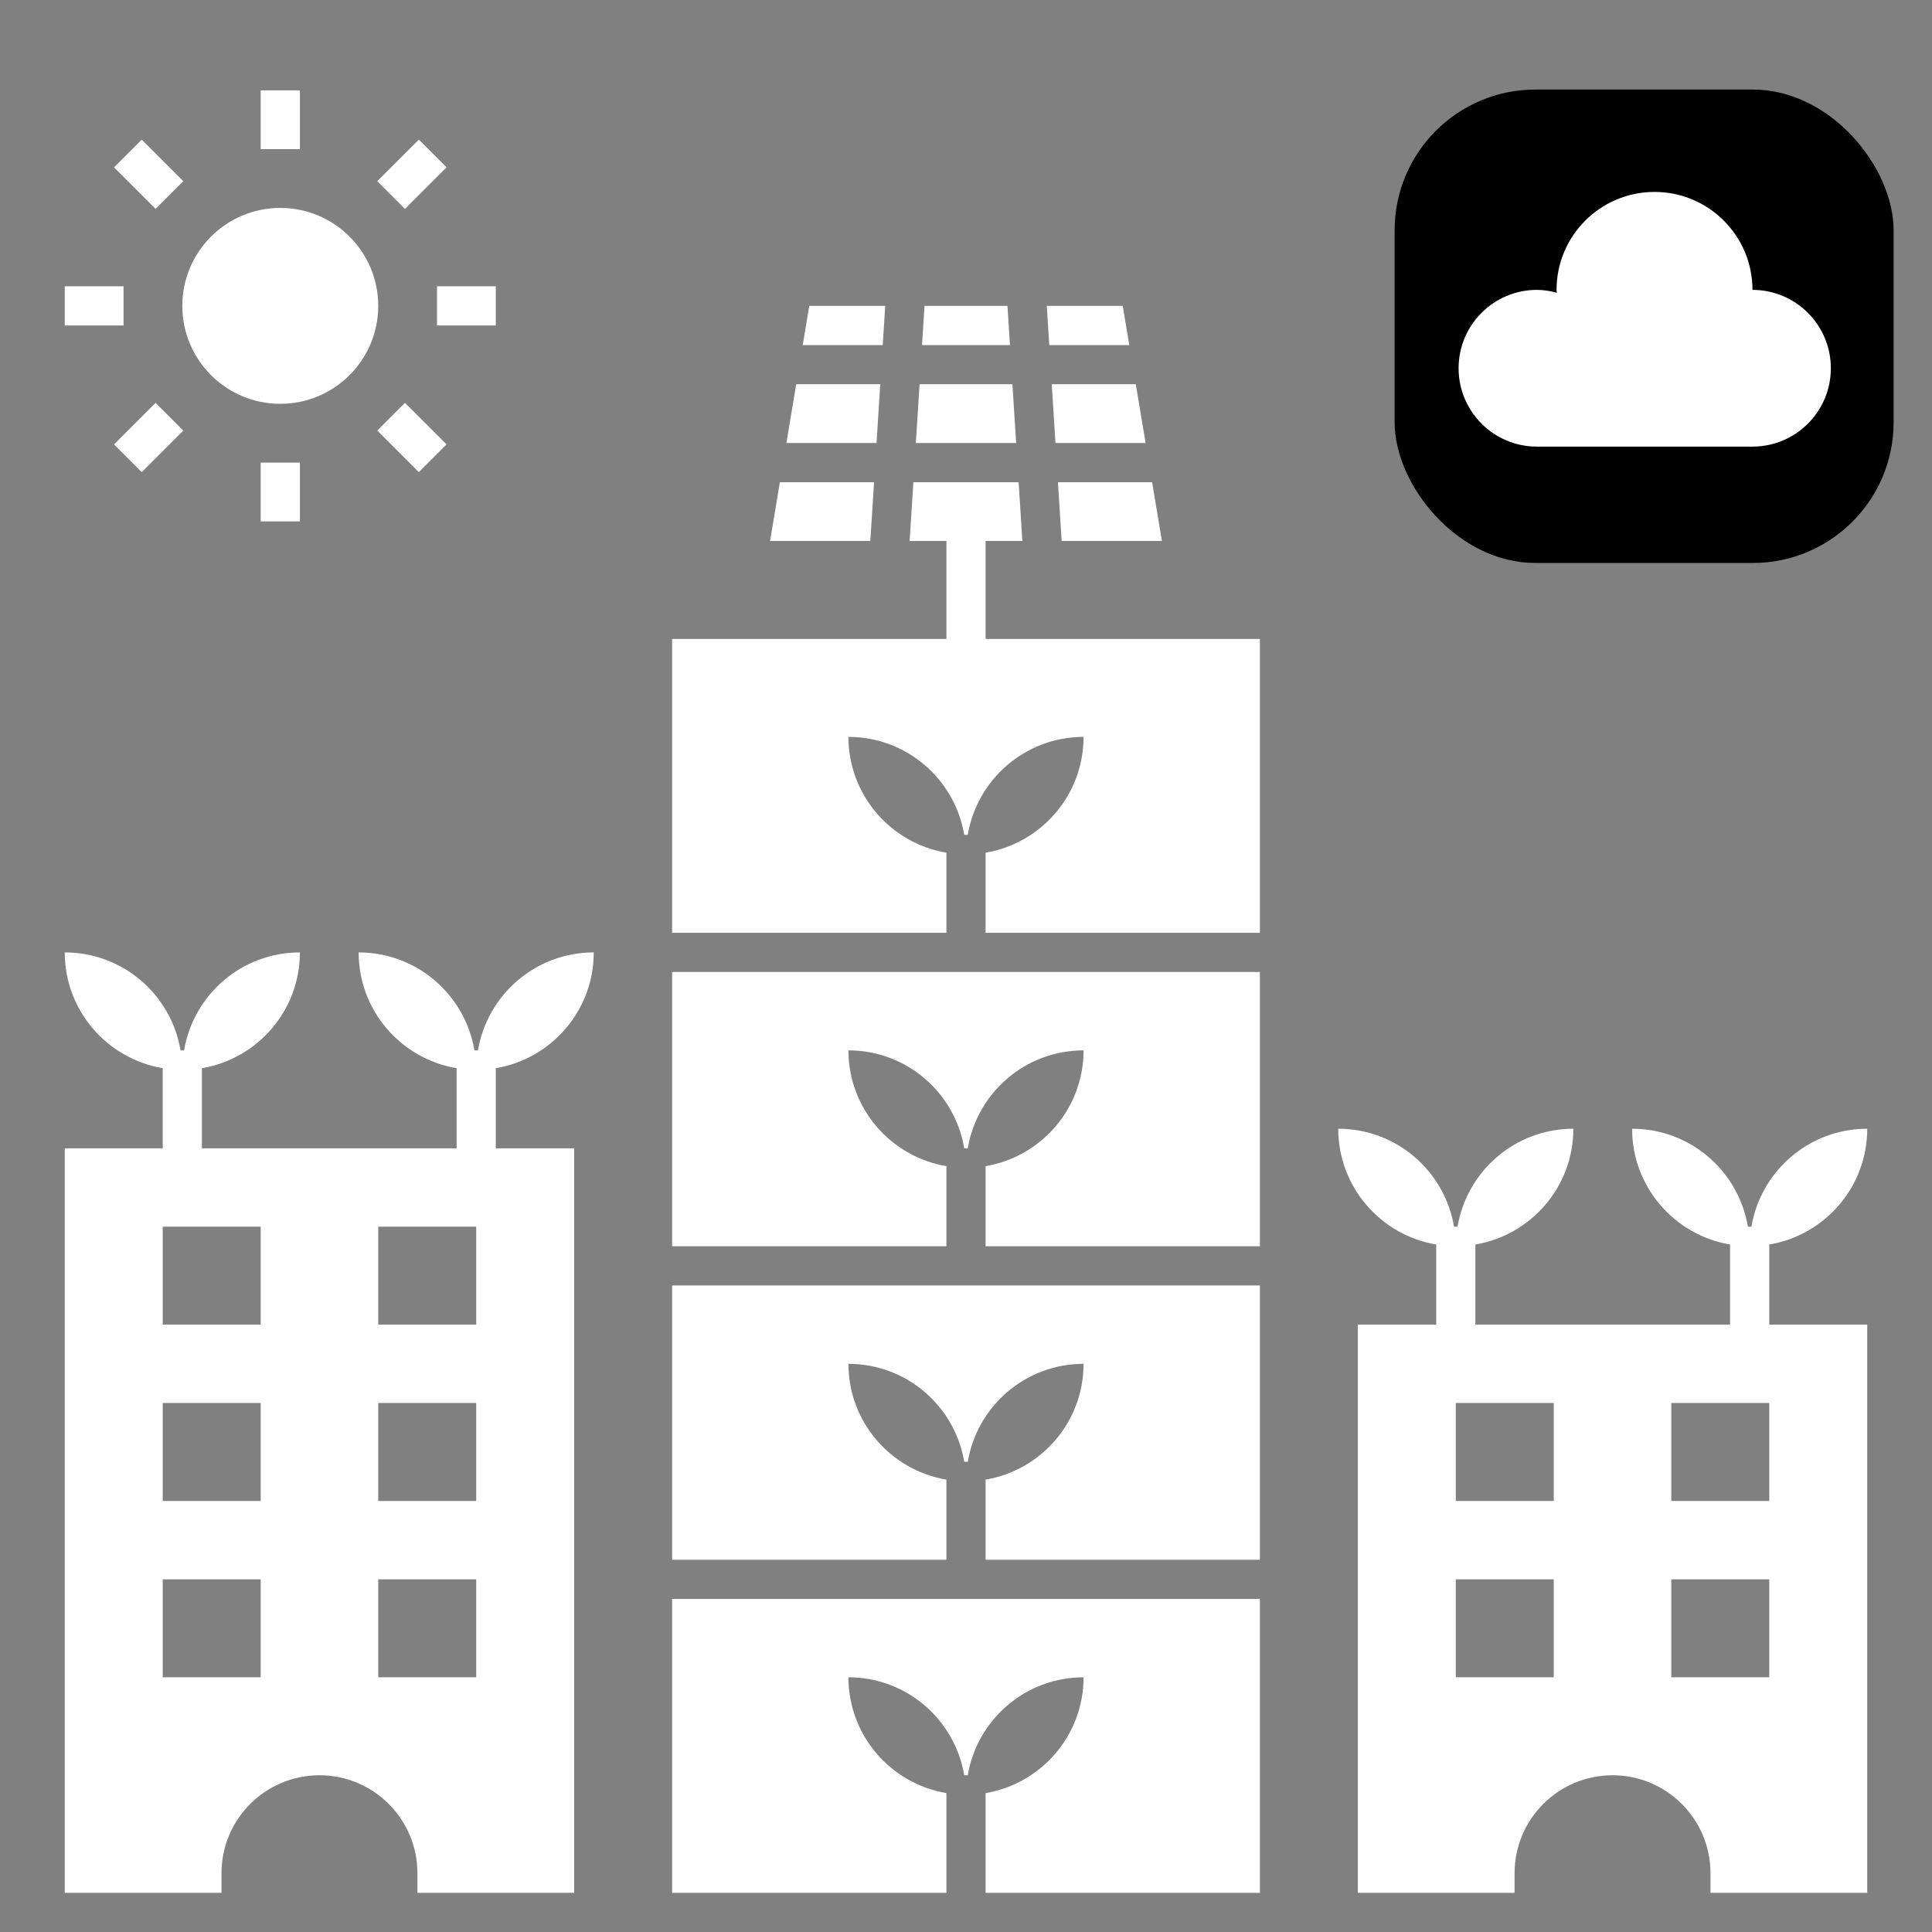<svg width="151" height="151" viewBox="0 0 151 151" fill="none" xmlns="http://www.w3.org/2000/svg">
<rect x="0" y="0" width="151" height="151" fill="#808080" stroke="none"/>
<rect x="109" y="7" width="39" height="37" rx="11" fill="black"/>
<path d="M61.463 34.625H68.508L68.799 30.031H62.228L61.463 34.625Z" fill="white"/>
<path d="M72.258 23.906L72.064 26.969H78.936L78.742 23.906H72.258Z" fill="white"/>
<path d="M82.201 30.031L82.492 34.625H89.537L88.771 30.031H82.201Z" fill="white"/>
<path d="M71.58 34.625H79.42L79.129 30.031H71.871L71.58 34.625Z" fill="white"/>
<path d="M81.814 23.906L82.008 26.969H88.26L87.75 23.906H81.814Z" fill="white"/>
<path d="M90.812 42.281L90.047 37.688H82.686L82.977 42.281H90.812Z" fill="white"/>
<path d="M60.188 42.281H68.023L68.314 37.688H60.953L60.188 42.281Z" fill="white"/>
<path d="M69.187 23.906H63.25L62.74 26.969H68.992L69.187 23.906Z" fill="white"/>
<path d="M21.906 31.562C26.135 31.562 29.562 28.135 29.562 23.906C29.562 19.678 26.135 16.25 21.906 16.25C17.678 16.25 14.25 19.678 14.25 23.906C14.25 28.135 17.678 31.562 21.906 31.562Z" fill="white"/>
<path d="M23.438 7.062H20.375V11.656H23.438V7.062Z" fill="white"/>
<path d="M23.438 36.156H20.375V40.75H23.438V36.156Z" fill="white"/>
<path d="M38.75 22.375H34.156V25.438H38.75V22.375Z" fill="white"/>
<path d="M9.656 22.375H5.062V25.438H9.656V22.375Z" fill="white"/>
<path d="M32.734 10.912L29.486 14.161L31.651 16.326L34.9 13.078L32.734 10.912Z" fill="white"/>
<path d="M12.161 31.486L8.913 34.735L11.078 36.9L14.326 33.652L12.161 31.486Z" fill="white"/>
<path d="M31.651 31.486L29.486 33.652L32.734 36.9L34.9 34.734L31.651 31.486Z" fill="white"/>
<path d="M11.078 10.913L8.912 13.078L12.16 16.326L14.326 14.161L11.078 10.913Z" fill="white"/>
<path d="M17.312 146.406C17.312 142.178 20.741 138.75 24.969 138.75C29.197 138.75 32.625 142.178 32.625 146.406V147.938H44.875V89.75H38.75V83.487C43.094 82.757 46.406 78.988 46.406 74.438C41.855 74.438 38.087 77.75 37.357 82.094H37.081C36.35 77.75 32.582 74.438 28.031 74.438C28.031 78.988 31.343 82.757 35.688 83.487V89.75H15.781V83.487C20.125 82.757 23.438 78.988 23.438 74.438C18.887 74.438 15.118 77.75 14.388 82.094H14.112C13.382 77.75 9.613 74.438 5.062 74.438C5.062 78.988 8.375 82.757 12.719 83.487V89.75H5.062V147.938H17.312V146.406ZM29.562 95.875H37.219V103.531H29.562V95.875ZM29.562 109.656H37.219V117.312H29.562V109.656ZM29.562 123.438H37.219V131.094H29.562V123.438ZM12.719 95.875H20.375V103.531H12.719V95.875ZM12.719 109.656H20.375V117.312H12.719V109.656ZM12.719 123.438H20.375V131.094H12.719V123.438Z" fill="white"/>
<path d="M136.969 22.656C136.969 18.428 133.54 15 129.312 15C125.085 15 121.656 18.428 121.656 22.656C121.656 22.733 121.676 22.803 121.679 22.88C121.18 22.748 120.666 22.656 120.125 22.656C116.742 22.656 114 25.399 114 28.781C114 32.164 116.742 34.906 120.125 34.906H136.969C140.351 34.906 143.094 32.164 143.094 28.781C143.094 25.399 140.351 22.656 136.969 22.656Z" fill="white"/>
<path d="M145.938 88.219C141.387 88.219 137.618 91.531 136.888 95.875H136.612C135.882 91.531 132.113 88.219 127.562 88.219C127.562 92.77 130.875 96.538 135.219 97.268V103.531H115.312V97.268C119.657 96.538 122.969 92.77 122.969 88.219C118.418 88.219 114.649 91.531 113.919 95.875H113.643C112.913 91.531 109.145 88.219 104.594 88.219C104.594 92.77 107.906 96.538 112.25 97.268V103.531H106.125V147.938H118.375V146.406C118.375 142.178 121.803 138.75 126.031 138.75C130.259 138.75 133.688 142.178 133.688 146.406V147.938H145.938V103.531H138.281V97.268C142.625 96.538 145.938 92.77 145.938 88.219ZM121.438 131.094H113.781V123.438H121.438V131.094ZM121.438 117.312H113.781V109.656H121.438V117.312ZM138.281 131.094H130.625V123.438H138.281V131.094ZM138.281 117.312H130.625V109.656H138.281V117.312Z" fill="white"/>
<path d="M73.969 140.143C69.625 139.413 66.312 135.645 66.312 131.094C70.863 131.094 74.632 134.406 75.362 138.75H75.638C76.368 134.406 80.137 131.094 84.688 131.094C84.688 135.645 81.375 139.413 77.031 140.143V147.938H98.469V124.969H52.531V147.938H73.969V140.143Z" fill="white"/>
<path d="M77.031 115.643V121.906H98.469V100.469H52.531V121.906H73.969V115.643C69.625 114.913 66.312 111.145 66.312 106.594C70.863 106.594 74.632 109.906 75.362 114.25H75.638C76.368 109.906 80.137 106.594 84.688 106.594C84.688 111.145 81.375 114.913 77.031 115.643Z" fill="white"/>
<path d="M52.531 72.906H73.969V66.643C69.625 65.913 66.312 62.145 66.312 57.594C70.863 57.594 74.632 60.906 75.362 65.25H75.638C76.368 60.906 80.137 57.594 84.688 57.594C84.688 62.145 81.375 65.913 77.031 66.643V72.906H98.469V49.938H77.031V42.281H79.905L79.615 37.688H71.385L71.095 42.281H73.969V49.938H52.531V72.906Z" fill="white"/>
<path d="M52.531 97.406H73.969V91.143C69.625 90.413 66.312 86.645 66.312 82.094C70.863 82.094 74.632 85.406 75.362 89.75H75.638C76.368 85.406 80.137 82.094 84.688 82.094C84.688 86.645 81.375 90.413 77.031 91.143V97.406H98.469V75.969H52.531V97.406Z" fill="white"/>
</svg>

